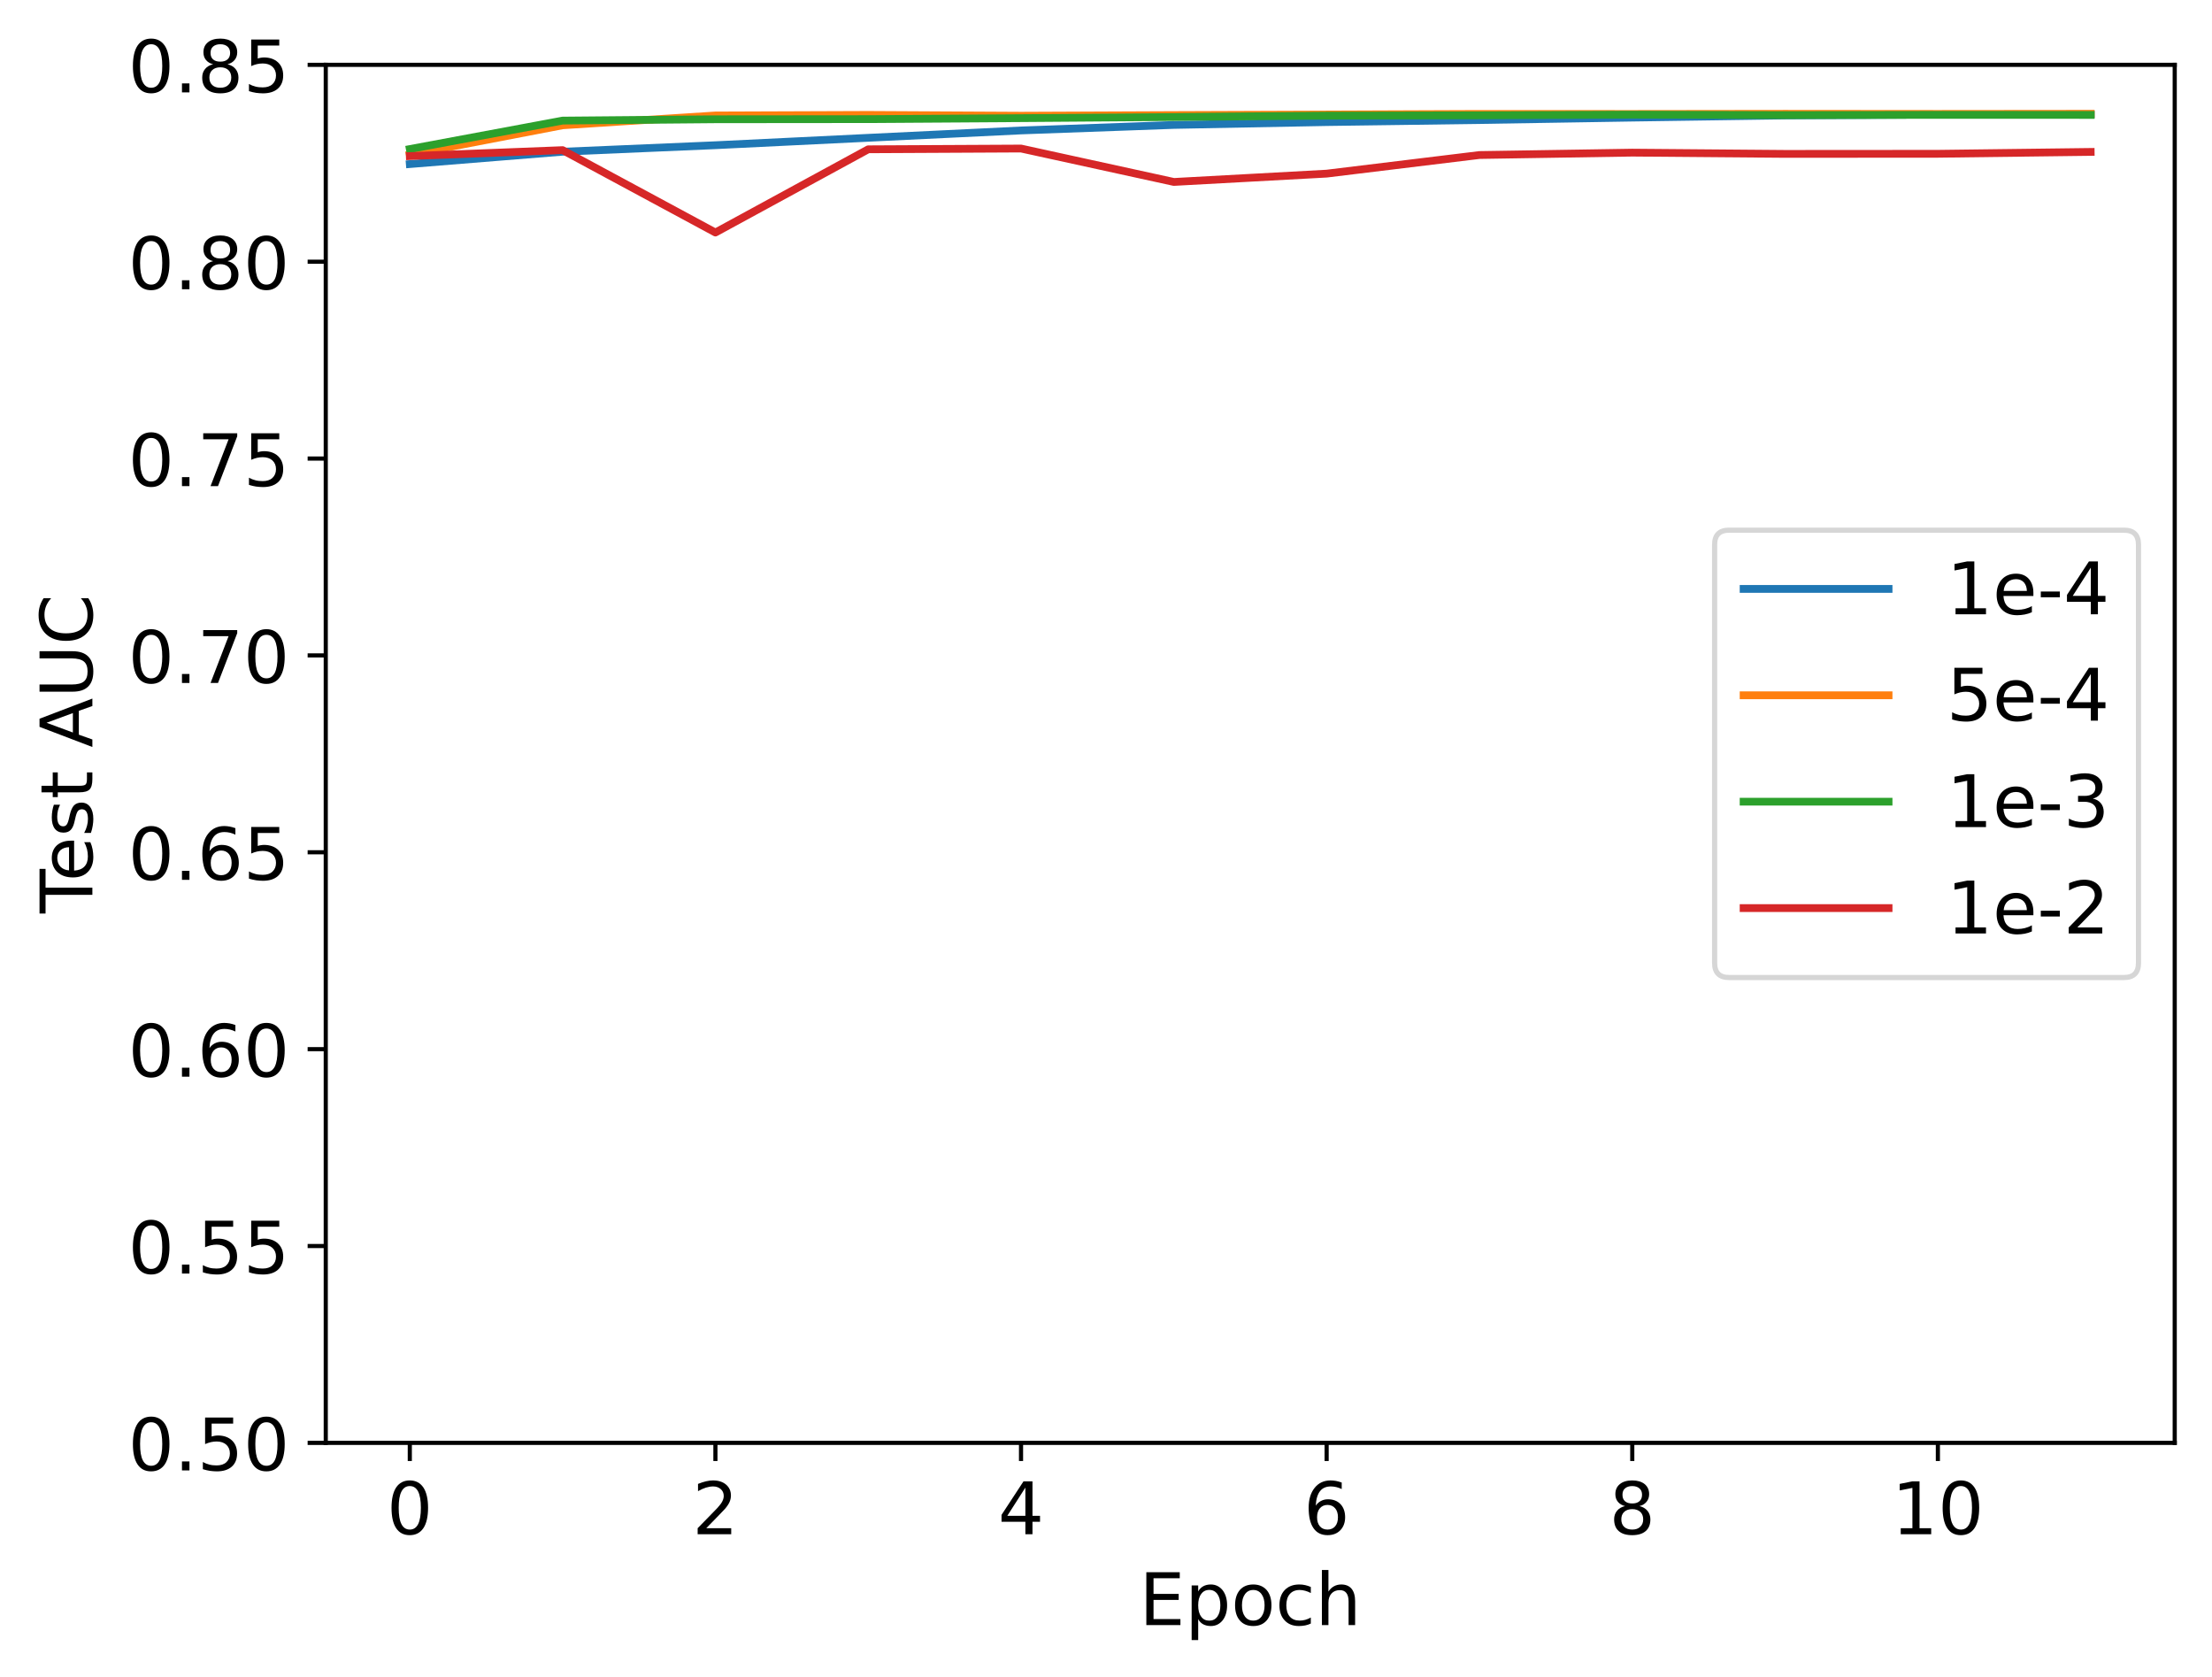 <?xml version="1.0" encoding="UTF-8"?>
<svg xmlns="http://www.w3.org/2000/svg" xmlns:xlink="http://www.w3.org/1999/xlink" width="427.239pt" height="323.926pt" viewBox="0 0 427.239 323.926" version="1.1">
<rect x="0" y="0" width="427.239" height="323.926" fill="#333333" stroke="none"/>
<defs>
<g>
<symbol overflow="visible" id="glyph0-0">
<path style="stroke:none;" d="M 4.453 -9.297 C 3.738 -9.297 3.207 -8.945 2.844 -8.246 C 2.477 -7.547 2.309 -6.496 2.309 -5.098 C 2.309 -3.695 2.477 -2.645 2.844 -1.945 C 3.207 -1.246 3.738 -0.895 4.453 -0.895 C 5.164 -0.895 5.699 -1.246 6.062 -1.945 C 6.41 -2.645 6.594 -3.695 6.594 -5.098 C 6.594 -6.496 6.41 -7.547 6.062 -8.246 C 5.699 -8.945 5.164 -9.297 4.453 -9.297 Z M 4.453 -10.387 C 5.586 -10.387 6.453 -9.926 7.07 -9.031 C 7.672 -8.121 7.98 -6.805 7.98 -5.098 C 7.98 -3.375 7.672 -2.059 7.07 -1.16 C 6.453 -0.266 5.586 0.184 4.438 0.184 C 3.289 0.184 2.422 -0.266 1.82 -1.16 C 1.219 -2.059 0.926 -3.375 0.926 -5.098 C 0.926 -6.805 1.219 -8.121 1.82 -9.031 C 2.422 -9.926 3.305 -10.387 4.453 -10.387 Z M 4.453 -10.387 "/>
</symbol>
<symbol overflow="visible" id="glyph0-1">
<path style="stroke:none;" d="M 2.688 -1.16 L 7.504 -1.16 L 7.504 0 L 1.023 0 L 1.023 -1.16 C 1.539 -1.695 2.254 -2.422 3.164 -3.348 C 4.059 -4.258 4.633 -4.844 4.871 -5.109 C 5.32 -5.602 5.629 -6.02 5.797 -6.371 C 5.965 -6.707 6.062 -7.055 6.062 -7.391 C 6.062 -7.926 5.867 -8.371 5.488 -8.707 C 5.109 -9.043 4.621 -9.227 4.004 -9.227 C 3.57 -9.227 3.109 -9.141 2.633 -9.004 C 2.156 -8.848 1.637 -8.625 1.094 -8.316 L 1.094 -9.715 C 1.652 -9.941 2.172 -10.109 2.645 -10.219 C 3.121 -10.332 3.57 -10.387 3.977 -10.387 C 5.027 -10.387 5.867 -10.121 6.496 -9.59 C 7.125 -9.059 7.449 -8.359 7.449 -7.477 C 7.449 -7.055 7.363 -6.648 7.211 -6.285 C 7.055 -5.906 6.777 -5.461 6.355 -4.957 C 6.242 -4.816 5.879 -4.438 5.266 -3.809 C 4.648 -3.18 3.793 -2.297 2.688 -1.16 Z M 2.688 -1.16 "/>
</symbol>
<symbol overflow="visible" id="glyph0-2">
<path style="stroke:none;" d="M 5.293 -9.004 L 1.805 -3.555 L 5.293 -3.555 Z M 4.93 -10.207 L 6.664 -10.207 L 6.664 -3.555 L 8.121 -3.555 L 8.121 -2.406 L 6.664 -2.406 L 6.664 0 L 5.293 0 L 5.293 -2.406 L 0.688 -2.406 L 0.688 -3.738 Z M 4.93 -10.207 "/>
</symbol>
<symbol overflow="visible" id="glyph0-3">
<path style="stroke:none;" d="M 4.621 -5.656 C 4.004 -5.656 3.516 -5.434 3.148 -5.012 C 2.785 -4.594 2.605 -4.004 2.605 -3.277 C 2.605 -2.535 2.785 -1.945 3.148 -1.527 C 3.516 -1.105 4.004 -0.895 4.621 -0.895 C 5.234 -0.895 5.727 -1.105 6.09 -1.527 C 6.453 -1.945 6.637 -2.535 6.637 -3.277 C 6.637 -4.004 6.453 -4.594 6.09 -5.012 C 5.727 -5.434 5.234 -5.656 4.621 -5.656 Z M 7.363 -9.98 L 7.363 -8.723 C 7.016 -8.891 6.664 -9.016 6.312 -9.102 C 5.949 -9.184 5.602 -9.227 5.266 -9.227 C 4.34 -9.227 3.641 -8.918 3.164 -8.301 C 2.688 -7.688 2.406 -6.746 2.352 -5.516 C 2.617 -5.906 2.953 -6.215 3.359 -6.426 C 3.766 -6.637 4.215 -6.746 4.703 -6.746 C 5.727 -6.746 6.539 -6.426 7.125 -5.809 C 7.715 -5.195 8.023 -4.34 8.023 -3.277 C 8.023 -2.227 7.699 -1.387 7.086 -0.758 C 6.469 -0.125 5.641 0.184 4.621 0.184 C 3.445 0.184 2.535 -0.266 1.918 -1.16 C 1.289 -2.059 0.98 -3.375 0.98 -5.098 C 0.98 -6.707 1.359 -7.992 2.129 -8.945 C 2.883 -9.898 3.922 -10.387 5.207 -10.387 C 5.543 -10.387 5.895 -10.348 6.258 -10.289 C 6.609 -10.219 6.973 -10.121 7.363 -9.98 Z M 7.363 -9.98 "/>
</symbol>
<symbol overflow="visible" id="glyph0-4">
<path style="stroke:none;" d="M 4.453 -4.844 C 3.793 -4.844 3.277 -4.66 2.898 -4.312 C 2.52 -3.961 2.34 -3.484 2.34 -2.871 C 2.34 -2.254 2.52 -1.766 2.898 -1.414 C 3.277 -1.062 3.793 -0.895 4.453 -0.895 C 5.098 -0.895 5.613 -1.062 5.992 -1.43 C 6.371 -1.777 6.566 -2.254 6.566 -2.871 C 6.566 -3.484 6.371 -3.961 6.008 -4.312 C 5.629 -4.66 5.109 -4.844 4.453 -4.844 Z M 3.066 -5.434 C 2.477 -5.57 2.016 -5.852 1.68 -6.258 C 1.344 -6.664 1.191 -7.152 1.191 -7.742 C 1.191 -8.555 1.469 -9.199 2.059 -9.676 C 2.633 -10.148 3.43 -10.387 4.453 -10.387 C 5.461 -10.387 6.258 -10.148 6.848 -9.676 C 7.422 -9.199 7.715 -8.555 7.715 -7.742 C 7.715 -7.152 7.547 -6.664 7.211 -6.258 C 6.875 -5.852 6.426 -5.57 5.84 -5.434 C 6.496 -5.277 7.016 -4.969 7.391 -4.523 C 7.758 -4.074 7.953 -3.516 7.953 -2.871 C 7.953 -1.875 7.645 -1.121 7.043 -0.602 C 6.426 -0.07 5.559 0.184 4.438 0.184 C 3.316 0.184 2.449 -0.07 1.848 -0.602 C 1.246 -1.121 0.953 -1.875 0.953 -2.871 C 0.953 -3.516 1.133 -4.074 1.512 -4.523 C 1.875 -4.969 2.395 -5.277 3.066 -5.434 Z M 2.562 -7.617 C 2.562 -7.086 2.715 -6.664 3.051 -6.371 C 3.387 -6.074 3.852 -5.938 4.453 -5.938 C 5.039 -5.938 5.504 -6.074 5.84 -6.371 C 6.176 -6.664 6.344 -7.086 6.344 -7.617 C 6.344 -8.148 6.176 -8.555 5.84 -8.848 C 5.504 -9.141 5.039 -9.297 4.453 -9.297 C 3.852 -9.297 3.387 -9.141 3.051 -8.848 C 2.715 -8.555 2.562 -8.148 2.562 -7.617 Z M 2.562 -7.617 "/>
</symbol>
<symbol overflow="visible" id="glyph0-5">
<path style="stroke:none;" d="M 1.734 -1.16 L 3.988 -1.16 L 3.988 -8.945 L 1.539 -8.457 L 1.539 -9.715 L 3.977 -10.207 L 5.363 -10.207 L 5.363 -1.16 L 7.617 -1.16 L 7.617 0 L 1.734 0 Z M 1.734 -1.16 "/>
</symbol>
<symbol overflow="visible" id="glyph0-6">
<path style="stroke:none;" d="M 1.371 -10.207 L 7.824 -10.207 L 7.824 -9.043 L 2.758 -9.043 L 2.758 -6.02 L 7.617 -6.02 L 7.617 -4.859 L 2.758 -4.859 L 2.758 -1.16 L 7.953 -1.16 L 7.953 0 L 1.371 0 Z M 1.371 -10.207 "/>
</symbol>
<symbol overflow="visible" id="glyph0-7">
<path style="stroke:none;" d="M 2.535 -1.148 L 2.535 2.898 L 1.273 2.898 L 1.273 -7.656 L 2.535 -7.656 L 2.535 -6.496 C 2.785 -6.945 3.121 -7.281 3.527 -7.504 C 3.934 -7.727 4.426 -7.84 4.984 -7.84 C 5.906 -7.84 6.664 -7.461 7.254 -6.734 C 7.824 -5.992 8.121 -5.027 8.121 -3.82 C 8.121 -2.617 7.824 -1.637 7.254 -0.91 C 6.664 -0.184 5.906 0.184 4.984 0.184 C 4.426 0.184 3.934 0.07 3.527 -0.141 C 3.121 -0.352 2.785 -0.688 2.535 -1.148 Z M 6.816 -3.82 C 6.816 -4.746 6.621 -5.461 6.242 -5.992 C 5.852 -6.523 5.336 -6.789 4.676 -6.789 C 4.004 -6.789 3.484 -6.523 3.109 -5.992 C 2.715 -5.461 2.535 -4.746 2.535 -3.82 C 2.535 -2.898 2.715 -2.172 3.109 -1.637 C 3.484 -1.105 4.004 -0.855 4.676 -0.855 C 5.336 -0.855 5.852 -1.105 6.242 -1.637 C 6.621 -2.172 6.816 -2.898 6.816 -3.82 Z M 6.816 -3.82 "/>
</symbol>
<symbol overflow="visible" id="glyph0-8">
<path style="stroke:none;" d="M 4.285 -6.777 C 3.613 -6.777 3.078 -6.512 2.688 -5.977 C 2.297 -5.445 2.102 -4.73 2.102 -3.82 C 2.102 -2.898 2.281 -2.184 2.676 -1.652 C 3.066 -1.121 3.598 -0.867 4.285 -0.867 C 4.957 -0.867 5.488 -1.121 5.879 -1.652 C 6.273 -2.184 6.469 -2.898 6.469 -3.82 C 6.469 -4.719 6.273 -5.445 5.879 -5.977 C 5.488 -6.512 4.957 -6.777 4.285 -6.777 Z M 4.285 -7.84 C 5.375 -7.84 6.23 -7.477 6.859 -6.777 C 7.477 -6.062 7.797 -5.082 7.797 -3.82 C 7.797 -2.562 7.477 -1.582 6.859 -0.883 C 6.23 -0.168 5.375 0.184 4.285 0.184 C 3.18 0.184 2.309 -0.168 1.695 -0.883 C 1.078 -1.582 0.77 -2.562 0.77 -3.82 C 0.77 -5.082 1.078 -6.062 1.695 -6.777 C 2.309 -7.477 3.18 -7.84 4.285 -7.84 Z M 4.285 -7.84 "/>
</symbol>
<symbol overflow="visible" id="glyph0-9">
<path style="stroke:none;" d="M 6.832 -7.363 L 6.832 -6.188 C 6.469 -6.383 6.117 -6.523 5.754 -6.621 C 5.391 -6.719 5.039 -6.777 4.676 -6.777 C 3.863 -6.777 3.219 -6.512 2.773 -5.992 C 2.324 -5.473 2.102 -4.746 2.102 -3.82 C 2.102 -2.883 2.324 -2.156 2.773 -1.637 C 3.219 -1.121 3.863 -0.867 4.676 -0.867 C 5.039 -0.867 5.391 -0.91 5.754 -1.008 C 6.117 -1.105 6.469 -1.262 6.832 -1.457 L 6.832 -0.293 C 6.469 -0.125 6.105 0 5.738 0.07 C 5.363 0.141 4.957 0.184 4.535 0.184 C 3.387 0.184 2.465 -0.168 1.793 -0.895 C 1.105 -1.609 0.77 -2.59 0.77 -3.82 C 0.77 -5.066 1.105 -6.047 1.793 -6.762 C 2.477 -7.477 3.414 -7.84 4.621 -7.84 C 5.012 -7.84 5.391 -7.797 5.754 -7.715 C 6.117 -7.629 6.48 -7.52 6.832 -7.363 Z M 6.832 -7.363 "/>
</symbol>
<symbol overflow="visible" id="glyph0-10">
<path style="stroke:none;" d="M 7.688 -4.621 L 7.688 0 L 6.426 0 L 6.426 -4.578 C 6.426 -5.305 6.273 -5.84 5.992 -6.203 C 5.711 -6.566 5.293 -6.746 4.73 -6.746 C 4.047 -6.746 3.516 -6.523 3.121 -6.09 C 2.73 -5.656 2.535 -5.066 2.535 -4.324 L 2.535 0 L 1.273 0 L 1.273 -10.641 L 2.535 -10.641 L 2.535 -6.469 C 2.828 -6.914 3.18 -7.266 3.598 -7.488 C 4.004 -7.715 4.48 -7.84 5.012 -7.84 C 5.879 -7.84 6.551 -7.559 7 -7.016 C 7.449 -6.469 7.688 -5.672 7.688 -4.621 Z M 7.688 -4.621 "/>
</symbol>
<symbol overflow="visible" id="glyph0-11">
<path style="stroke:none;" d="M 1.496 -1.734 L 2.941 -1.734 L 2.941 0 L 1.496 0 Z M 1.496 -1.734 "/>
</symbol>
<symbol overflow="visible" id="glyph0-12">
<path style="stroke:none;" d="M 1.512 -10.207 L 6.93 -10.207 L 6.93 -9.043 L 2.773 -9.043 L 2.773 -6.539 C 2.969 -6.609 3.18 -6.664 3.375 -6.691 C 3.57 -6.719 3.781 -6.746 3.977 -6.746 C 5.109 -6.746 6.008 -6.426 6.68 -5.809 C 7.352 -5.18 7.688 -4.34 7.688 -3.277 C 7.688 -2.172 7.336 -1.316 6.648 -0.715 C 5.965 -0.113 4.996 0.184 3.766 0.184 C 3.332 0.184 2.898 0.141 2.449 0.086 C 2.004 0.016 1.555 -0.086 1.078 -0.238 L 1.078 -1.625 C 1.484 -1.398 1.902 -1.23 2.352 -1.121 C 2.785 -1.008 3.246 -0.965 3.738 -0.965 C 4.523 -0.965 5.152 -1.16 5.613 -1.582 C 6.062 -2.004 6.301 -2.562 6.301 -3.277 C 6.301 -3.977 6.062 -4.535 5.613 -4.957 C 5.152 -5.375 4.523 -5.586 3.738 -5.586 C 3.375 -5.586 2.996 -5.543 2.633 -5.461 C 2.27 -5.375 1.891 -5.25 1.512 -5.082 Z M 1.512 -10.207 "/>
</symbol>
<symbol overflow="visible" id="glyph0-13">
<path style="stroke:none;" d="M 1.148 -10.207 L 7.715 -10.207 L 7.715 -9.617 L 4.004 0 L 2.562 0 L 6.047 -9.043 L 1.148 -9.043 Z M 1.148 -10.207 "/>
</symbol>
<symbol overflow="visible" id="glyph0-14">
<path style="stroke:none;" d="M 7.867 -4.145 L 7.867 -3.527 L 2.086 -3.527 C 2.141 -2.66 2.395 -1.988 2.871 -1.539 C 3.332 -1.094 3.977 -0.867 4.816 -0.867 C 5.293 -0.867 5.77 -0.926 6.215 -1.035 C 6.664 -1.148 7.125 -1.328 7.574 -1.582 L 7.574 -0.391 C 7.125 -0.195 6.664 -0.043 6.188 0.043 C 5.711 0.125 5.223 0.184 4.746 0.184 C 3.516 0.184 2.547 -0.168 1.836 -0.867 C 1.121 -1.566 0.77 -2.535 0.77 -3.754 C 0.77 -4.996 1.105 -5.992 1.777 -6.734 C 2.449 -7.461 3.375 -7.84 4.523 -7.84 C 5.559 -7.84 6.371 -7.504 6.973 -6.848 C 7.559 -6.176 7.867 -5.277 7.867 -4.145 Z M 6.609 -4.508 C 6.594 -5.195 6.398 -5.738 6.035 -6.16 C 5.656 -6.566 5.152 -6.777 4.535 -6.777 C 3.836 -6.777 3.277 -6.566 2.855 -6.176 C 2.438 -5.781 2.184 -5.223 2.129 -4.508 Z M 6.609 -4.508 "/>
</symbol>
<symbol overflow="visible" id="glyph0-15">
<path style="stroke:none;" d="M 0.688 -4.395 L 4.367 -4.395 L 4.367 -3.277 L 0.688 -3.277 Z M 0.688 -4.395 "/>
</symbol>
<symbol overflow="visible" id="glyph0-16">
<path style="stroke:none;" d="M 5.684 -5.504 C 6.344 -5.363 6.859 -5.066 7.223 -4.621 C 7.59 -4.172 7.785 -3.613 7.785 -2.969 C 7.785 -1.961 7.434 -1.176 6.746 -0.629 C 6.047 -0.086 5.066 0.184 3.793 0.184 C 3.359 0.184 2.91 0.141 2.465 0.055 C 2.016 -0.016 1.539 -0.141 1.062 -0.309 L 1.062 -1.637 C 1.441 -1.414 1.863 -1.246 2.324 -1.133 C 2.773 -1.023 3.246 -0.965 3.754 -0.965 C 4.621 -0.965 5.277 -1.133 5.727 -1.469 C 6.176 -1.805 6.41 -2.309 6.41 -2.969 C 6.41 -3.555 6.203 -4.031 5.781 -4.367 C 5.363 -4.703 4.773 -4.887 4.02 -4.887 L 2.828 -4.887 L 2.828 -6.02 L 4.074 -6.02 C 4.746 -6.02 5.266 -6.145 5.629 -6.426 C 5.992 -6.691 6.176 -7.086 6.176 -7.602 C 6.176 -8.121 5.977 -8.527 5.613 -8.805 C 5.234 -9.086 4.703 -9.227 4.02 -9.227 C 3.641 -9.227 3.234 -9.184 2.801 -9.102 C 2.367 -9.016 1.891 -8.891 1.371 -8.723 L 1.371 -9.953 C 1.891 -10.094 2.379 -10.207 2.844 -10.277 C 3.289 -10.348 3.723 -10.387 4.145 -10.387 C 5.18 -10.387 6.008 -10.148 6.621 -9.676 C 7.238 -9.199 7.547 -8.555 7.547 -7.742 C 7.547 -7.184 7.379 -6.707 7.055 -6.312 C 6.734 -5.922 6.273 -5.641 5.684 -5.504 Z M 5.684 -5.504 "/>
</symbol>
<symbol overflow="visible" id="glyph1-0">
<path style="stroke:none;" d="M -10.207 0.027 L -10.207 -8.598 L -9.043 -8.598 L -9.043 -4.969 L 0 -4.969 L 0 -3.586 L -9.043 -3.586 L -9.043 0.027 Z M -10.207 0.027 "/>
</symbol>
<symbol overflow="visible" id="glyph1-1">
<path style="stroke:none;" d="M -4.145 -7.867 L -3.527 -7.867 L -3.527 -2.086 C -2.66 -2.141 -1.988 -2.395 -1.539 -2.871 C -1.094 -3.332 -0.867 -3.977 -0.867 -4.816 C -0.867 -5.293 -0.926 -5.77 -1.035 -6.215 C -1.148 -6.664 -1.328 -7.125 -1.582 -7.574 L -0.391 -7.574 C -0.195 -7.125 -0.043 -6.664 0.043 -6.188 C 0.125 -5.711 0.184 -5.223 0.184 -4.746 C 0.184 -3.516 -0.168 -2.547 -0.867 -1.836 C -1.566 -1.121 -2.535 -0.77 -3.754 -0.77 C -4.996 -0.77 -5.992 -1.105 -6.734 -1.777 C -7.461 -2.449 -7.84 -3.375 -7.84 -4.523 C -7.84 -5.559 -7.504 -6.371 -6.848 -6.973 C -6.176 -7.559 -5.277 -7.867 -4.145 -7.867 Z M -4.508 -6.609 C -5.195 -6.594 -5.738 -6.398 -6.16 -6.035 C -6.566 -5.656 -6.777 -5.152 -6.777 -4.535 C -6.777 -3.836 -6.566 -3.277 -6.176 -2.855 C -5.781 -2.438 -5.223 -2.184 -4.508 -2.129 Z M -4.508 -6.609 "/>
</symbol>
<symbol overflow="visible" id="glyph1-2">
<path style="stroke:none;" d="M -7.434 -6.203 L -6.242 -6.203 C -6.41 -5.84 -6.551 -5.473 -6.648 -5.098 C -6.734 -4.703 -6.789 -4.312 -6.789 -3.906 C -6.789 -3.277 -6.691 -2.801 -6.496 -2.492 C -6.301 -2.184 -6.02 -2.031 -5.641 -2.031 C -5.348 -2.031 -5.125 -2.141 -4.957 -2.367 C -4.789 -2.59 -4.621 -3.039 -4.48 -3.711 L -4.383 -4.145 C -4.188 -5.039 -3.906 -5.672 -3.57 -6.047 C -3.219 -6.41 -2.73 -6.609 -2.113 -6.609 C -1.398 -6.609 -0.84 -6.328 -0.434 -5.77 C -0.016 -5.207 0.184 -4.426 0.184 -3.445 C 0.184 -3.023 0.141 -2.605 0.07 -2.156 C 0 -1.707 -0.113 -1.246 -0.281 -0.758 L -1.582 -0.758 C -1.328 -1.219 -1.148 -1.68 -1.035 -2.129 C -0.91 -2.574 -0.855 -3.023 -0.855 -3.473 C -0.855 -4.059 -0.953 -4.523 -1.148 -4.844 C -1.344 -5.152 -1.637 -5.32 -2.016 -5.32 C -2.352 -5.32 -2.617 -5.195 -2.801 -4.969 C -2.98 -4.746 -3.164 -4.242 -3.332 -3.457 L -3.43 -3.023 C -3.598 -2.238 -3.852 -1.664 -4.188 -1.328 C -4.523 -0.98 -4.984 -0.812 -5.586 -0.812 C -6.301 -0.812 -6.859 -1.062 -7.254 -1.566 C -7.645 -2.07 -7.84 -2.801 -7.84 -3.754 C -7.84 -4.215 -7.797 -4.648 -7.727 -5.066 C -7.656 -5.473 -7.559 -5.852 -7.434 -6.203 Z M -7.434 -6.203 "/>
</symbol>
<symbol overflow="visible" id="glyph1-3">
<path style="stroke:none;" d="M -9.828 -2.562 L -7.656 -2.562 L -7.656 -5.152 L -6.68 -5.152 L -6.68 -2.562 L -2.52 -2.562 C -1.891 -2.562 -1.484 -2.645 -1.316 -2.812 C -1.133 -2.98 -1.051 -3.332 -1.051 -3.863 L -1.051 -5.152 L 0 -5.152 L 0 -3.863 C 0 -2.883 -0.184 -2.211 -0.547 -1.848 C -0.91 -1.484 -1.566 -1.301 -2.52 -1.301 L -6.68 -1.301 L -6.68 -0.379 L -7.656 -0.379 L -7.656 -1.301 L -9.828 -1.301 Z M -9.828 -2.562 "/>
</symbol>
<symbol overflow="visible" id="glyph1-4">
<path style="stroke:none;" d=""/>
</symbol>
<symbol overflow="visible" id="glyph1-5">
<path style="stroke:none;" d="M -8.848 -4.789 L -3.766 -2.91 L -3.766 -6.664 Z M -10.207 -4.004 L -10.207 -5.57 L 0 -9.465 L 0 -8.023 L -2.617 -7.098 L -2.617 -2.492 L 0 -1.566 L 0 -0.113 Z M -10.207 -4.004 "/>
</symbol>
<symbol overflow="visible" id="glyph1-6">
<path style="stroke:none;" d="M -10.207 -1.219 L -10.207 -2.605 L -4.004 -2.605 C -2.91 -2.605 -2.113 -2.801 -1.637 -3.191 C -1.16 -3.586 -0.926 -4.227 -0.926 -5.125 C -0.926 -6.008 -1.16 -6.648 -1.637 -7.043 C -2.113 -7.434 -2.91 -7.645 -4.004 -7.645 L -10.207 -7.645 L -10.207 -9.031 L -3.836 -9.031 C -2.492 -9.031 -1.496 -8.695 -0.824 -8.035 C -0.152 -7.379 0.184 -6.41 0.184 -5.125 C 0.184 -3.836 -0.152 -2.855 -0.824 -2.199 C -1.496 -1.539 -2.492 -1.219 -3.836 -1.219 Z M -10.207 -1.219 "/>
</symbol>
<symbol overflow="visible" id="glyph1-7">
<path style="stroke:none;" d="M -9.422 -9.016 L -7.965 -9.016 C -8.387 -8.539 -8.707 -8.051 -8.934 -7.52 C -9.141 -6.984 -9.254 -6.441 -9.254 -5.852 C -9.254 -4.676 -8.891 -3.781 -8.176 -3.164 C -7.461 -2.547 -6.441 -2.238 -5.098 -2.238 C -3.754 -2.238 -2.715 -2.547 -2.004 -3.164 C -1.289 -3.781 -0.938 -4.676 -0.938 -5.852 C -0.938 -6.441 -1.035 -6.984 -1.262 -7.52 C -1.469 -8.051 -1.793 -8.539 -2.227 -9.016 L -0.785 -9.016 C -0.449 -8.527 -0.211 -8.008 -0.055 -7.477 C 0.098 -6.945 0.184 -6.371 0.184 -5.77 C 0.184 -4.227 -0.281 -3.012 -1.219 -2.113 C -2.156 -1.219 -3.445 -0.785 -5.098 -0.785 C -6.734 -0.785 -8.023 -1.219 -8.973 -2.113 C -9.91 -3.012 -10.387 -4.227 -10.387 -5.77 C -10.387 -6.383 -10.305 -6.957 -10.148 -7.488 C -9.98 -8.023 -9.742 -8.539 -9.422 -9.016 Z M -9.422 -9.016 "/>
</symbol>
</g>
<clipPath id="clip1">
  <path d="M 0 0 L 427.238 0 L 427.238 323.926 L 0 323.926 Z M 0 0 "/>
</clipPath>
<clipPath id="clip2">
  <path d="M 317 88 L 427.238 88 L 427.238 203 L 317 203 Z M 317 88 "/>
</clipPath>
</defs>
<g id="surface1">
<g clip-path="url(#clip1)" clip-rule="nonzero">
<path style=" stroke:none;fill-rule:nonzero;fill:rgb(100%,100%,100%);fill-opacity:1;" d="M 0 323.926 L 427.238 323.926 L 427.238 0 L 0 0 Z M 0 323.926 "/>
</g>
<path style=" stroke:none;fill-rule:nonzero;fill:rgb(100%,100%,100%);fill-opacity:1;" d="M 62.918 278.633 L 420.039 278.633 L 420.039 12.52 L 62.918 12.52 Z M 62.918 278.633 "/>
<path style="fill:none;stroke-width:0.8;stroke-linecap:butt;stroke-linejoin:round;stroke:rgb(0%,0%,0%);stroke-opacity:1;stroke-miterlimit:10;" d="M 79.152 45.293 L 79.152 41.793 " transform="matrix(1,0,0,-1,0,323.926)"/>
<g style="fill:rgb(0%,0%,0%);fill-opacity:1;">
  <use xlink:href="#glyph0-0" x="74.698" y="296.273"/>
</g>
<path style="fill:none;stroke-width:0.8;stroke-linecap:butt;stroke-linejoin:round;stroke:rgb(0%,0%,0%);stroke-opacity:1;stroke-miterlimit:10;" d="M 138.18 45.293 L 138.18 41.793 " transform="matrix(1,0,0,-1,0,323.926)"/>
<g style="fill:rgb(0%,0%,0%);fill-opacity:1;">
  <use xlink:href="#glyph0-1" x="133.726" y="296.273"/>
</g>
<path style="fill:none;stroke-width:0.8;stroke-linecap:butt;stroke-linejoin:round;stroke:rgb(0%,0%,0%);stroke-opacity:1;stroke-miterlimit:10;" d="M 197.207 45.293 L 197.207 41.793 " transform="matrix(1,0,0,-1,0,323.926)"/>
<g style="fill:rgb(0%,0%,0%);fill-opacity:1;">
  <use xlink:href="#glyph0-2" x="192.755" y="296.273"/>
</g>
<path style="fill:none;stroke-width:0.8;stroke-linecap:butt;stroke-linejoin:round;stroke:rgb(0%,0%,0%);stroke-opacity:1;stroke-miterlimit:10;" d="M 256.234 45.293 L 256.234 41.793 " transform="matrix(1,0,0,-1,0,323.926)"/>
<g style="fill:rgb(0%,0%,0%);fill-opacity:1;">
  <use xlink:href="#glyph0-3" x="251.783" y="296.273"/>
</g>
<path style="fill:none;stroke-width:0.8;stroke-linecap:butt;stroke-linejoin:round;stroke:rgb(0%,0%,0%);stroke-opacity:1;stroke-miterlimit:10;" d="M 315.266 45.293 L 315.266 41.793 " transform="matrix(1,0,0,-1,0,323.926)"/>
<g style="fill:rgb(0%,0%,0%);fill-opacity:1;">
  <use xlink:href="#glyph0-4" x="310.811" y="296.273"/>
</g>
<path style="fill:none;stroke-width:0.8;stroke-linecap:butt;stroke-linejoin:round;stroke:rgb(0%,0%,0%);stroke-opacity:1;stroke-miterlimit:10;" d="M 374.293 45.293 L 374.293 41.793 " transform="matrix(1,0,0,-1,0,323.926)"/>
<g style="fill:rgb(0%,0%,0%);fill-opacity:1;">
  <use xlink:href="#glyph0-5" x="365.386" y="296.273"/>
  <use xlink:href="#glyph0-0" x="374.29" y="296.273"/>
</g>
<g style="fill:rgb(0%,0%,0%);fill-opacity:1;">
  <use xlink:href="#glyph0-6" x="220.041" y="313.82"/>
  <use xlink:href="#glyph0-7" x="228.889" y="313.82"/>
  <use xlink:href="#glyph0-8" x="237.779" y="313.82"/>
  <use xlink:href="#glyph0-9" x="246.347" y="313.82"/>
  <use xlink:href="#glyph0-10" x="254.047" y="313.82"/>
</g>
<path style="fill:none;stroke-width:0.8;stroke-linecap:butt;stroke-linejoin:round;stroke:rgb(0%,0%,0%);stroke-opacity:1;stroke-miterlimit:10;" d="M 62.918 45.293 L 59.418 45.293 " transform="matrix(1,0,0,-1,0,323.926)"/>
<g style="fill:rgb(0%,0%,0%);fill-opacity:1;">
  <use xlink:href="#glyph0-0" x="24.747" y="283.953"/>
  <use xlink:href="#glyph0-11" x="33.651" y="283.953"/>
  <use xlink:href="#glyph0-12" x="38.103" y="283.953"/>
  <use xlink:href="#glyph0-0" x="47.007" y="283.953"/>
</g>
<path style="fill:none;stroke-width:0.8;stroke-linecap:butt;stroke-linejoin:round;stroke:rgb(0%,0%,0%);stroke-opacity:1;stroke-miterlimit:10;" d="M 62.918 83.309 L 59.418 83.309 " transform="matrix(1,0,0,-1,0,323.926)"/>
<g style="fill:rgb(0%,0%,0%);fill-opacity:1;">
  <use xlink:href="#glyph0-0" x="24.747" y="245.937"/>
  <use xlink:href="#glyph0-11" x="33.651" y="245.937"/>
  <use xlink:href="#glyph0-12" x="38.103" y="245.937"/>
  <use xlink:href="#glyph0-12" x="47.007" y="245.937"/>
</g>
<path style="fill:none;stroke-width:0.8;stroke-linecap:butt;stroke-linejoin:round;stroke:rgb(0%,0%,0%);stroke-opacity:1;stroke-miterlimit:10;" d="M 62.918 121.325 L 59.418 121.325 " transform="matrix(1,0,0,-1,0,323.926)"/>
<g style="fill:rgb(0%,0%,0%);fill-opacity:1;">
  <use xlink:href="#glyph0-0" x="24.747" y="207.921"/>
  <use xlink:href="#glyph0-11" x="33.651" y="207.921"/>
  <use xlink:href="#glyph0-3" x="38.103" y="207.921"/>
  <use xlink:href="#glyph0-0" x="47.007" y="207.921"/>
</g>
<path style="fill:none;stroke-width:0.8;stroke-linecap:butt;stroke-linejoin:round;stroke:rgb(0%,0%,0%);stroke-opacity:1;stroke-miterlimit:10;" d="M 62.918 159.34 L 59.418 159.34 " transform="matrix(1,0,0,-1,0,323.926)"/>
<g style="fill:rgb(0%,0%,0%);fill-opacity:1;">
  <use xlink:href="#glyph0-0" x="24.747" y="169.905"/>
  <use xlink:href="#glyph0-11" x="33.651" y="169.905"/>
  <use xlink:href="#glyph0-3" x="38.103" y="169.905"/>
  <use xlink:href="#glyph0-12" x="47.007" y="169.905"/>
</g>
<path style="fill:none;stroke-width:0.8;stroke-linecap:butt;stroke-linejoin:round;stroke:rgb(0%,0%,0%);stroke-opacity:1;stroke-miterlimit:10;" d="M 62.918 197.36 L 59.418 197.36 " transform="matrix(1,0,0,-1,0,323.926)"/>
<g style="fill:rgb(0%,0%,0%);fill-opacity:1;">
  <use xlink:href="#glyph0-0" x="24.747" y="131.889"/>
  <use xlink:href="#glyph0-11" x="33.651" y="131.889"/>
  <use xlink:href="#glyph0-13" x="38.103" y="131.889"/>
  <use xlink:href="#glyph0-0" x="47.007" y="131.889"/>
</g>
<path style="fill:none;stroke-width:0.8;stroke-linecap:butt;stroke-linejoin:round;stroke:rgb(0%,0%,0%);stroke-opacity:1;stroke-miterlimit:10;" d="M 62.918 235.375 L 59.418 235.375 " transform="matrix(1,0,0,-1,0,323.926)"/>
<g style="fill:rgb(0%,0%,0%);fill-opacity:1;">
  <use xlink:href="#glyph0-0" x="24.747" y="93.873"/>
  <use xlink:href="#glyph0-11" x="33.651" y="93.873"/>
  <use xlink:href="#glyph0-13" x="38.103" y="93.873"/>
  <use xlink:href="#glyph0-12" x="47.007" y="93.873"/>
</g>
<path style="fill:none;stroke-width:0.8;stroke-linecap:butt;stroke-linejoin:round;stroke:rgb(0%,0%,0%);stroke-opacity:1;stroke-miterlimit:10;" d="M 62.918 273.391 L 59.418 273.391 " transform="matrix(1,0,0,-1,0,323.926)"/>
<g style="fill:rgb(0%,0%,0%);fill-opacity:1;">
  <use xlink:href="#glyph0-0" x="24.747" y="55.857"/>
  <use xlink:href="#glyph0-11" x="33.651" y="55.857"/>
  <use xlink:href="#glyph0-4" x="38.103" y="55.857"/>
  <use xlink:href="#glyph0-0" x="47.007" y="55.857"/>
</g>
<path style="fill:none;stroke-width:0.8;stroke-linecap:butt;stroke-linejoin:round;stroke:rgb(0%,0%,0%);stroke-opacity:1;stroke-miterlimit:10;" d="M 62.918 311.407 L 59.418 311.407 " transform="matrix(1,0,0,-1,0,323.926)"/>
<g style="fill:rgb(0%,0%,0%);fill-opacity:1;">
  <use xlink:href="#glyph0-0" x="24.747" y="17.841"/>
  <use xlink:href="#glyph0-11" x="33.651" y="17.841"/>
  <use xlink:href="#glyph0-4" x="38.103" y="17.841"/>
  <use xlink:href="#glyph0-12" x="47.007" y="17.841"/>
</g>
<g style="fill:rgb(0%,0%,0%);fill-opacity:1;">
  <use xlink:href="#glyph1-0" x="17.841" y="176.389"/>
</g>
<g style="fill:rgb(0%,0%,0%);fill-opacity:1;">
  <use xlink:href="#glyph1-1" x="17.841" y="170.21"/>
  <use xlink:href="#glyph1-2" x="17.841" y="161.6"/>
  <use xlink:href="#glyph1-3" x="17.841" y="154.306"/>
  <use xlink:href="#glyph1-4" x="17.841" y="148.818"/>
  <use xlink:href="#glyph1-5" x="17.841" y="144.366"/>
  <use xlink:href="#glyph1-6" x="17.841" y="134.79"/>
  <use xlink:href="#glyph1-7" x="17.841" y="124.542"/>
</g>
<path style="fill:none;stroke-width:1.5;stroke-linecap:square;stroke-linejoin:round;stroke:rgb(12.157%,46.666%,70.587%);stroke-opacity:1;stroke-miterlimit:10;" d="M 79.152 292.242 L 108.664 294.629 L 138.18 295.883 L 167.695 297.313 L 197.207 298.735 L 226.723 299.801 L 256.234 300.352 L 285.75 300.746 L 315.266 301.215 L 344.777 301.633 L 374.293 301.805 L 403.805 301.836 " transform="matrix(1,0,0,-1,0,323.926)"/>
<path style="fill:none;stroke-width:1.5;stroke-linecap:square;stroke-linejoin:round;stroke:rgb(100%,49.803%,5.49%);stroke-opacity:1;stroke-miterlimit:10;" d="M 79.152 294.067 L 108.664 299.731 L 138.18 301.629 L 167.695 301.735 L 197.207 301.578 L 226.723 301.703 L 256.234 301.809 L 285.75 301.922 L 315.266 301.91 L 344.777 301.946 L 374.293 301.922 L 403.805 301.95 " transform="matrix(1,0,0,-1,0,323.926)"/>
<path style="fill:none;stroke-width:1.5;stroke-linecap:square;stroke-linejoin:round;stroke:rgb(17.255%,62.744%,17.255%);stroke-opacity:1;stroke-miterlimit:10;" d="M 79.152 295.141 L 108.664 300.637 L 138.18 300.895 L 167.695 300.922 L 197.207 301.11 L 226.723 301.325 L 256.234 301.594 L 285.75 301.657 L 315.266 301.785 L 344.777 301.696 L 374.293 301.746 L 403.805 301.735 " transform="matrix(1,0,0,-1,0,323.926)"/>
<path style="fill:none;stroke-width:1.5;stroke-linecap:square;stroke-linejoin:round;stroke:rgb(83.92%,15.294%,15.686%);stroke-opacity:1;stroke-miterlimit:10;" d="M 79.152 293.782 L 108.664 294.934 L 138.18 279.024 L 167.695 295.094 L 197.207 295.242 L 226.723 288.789 L 256.234 290.395 L 285.75 293.989 L 315.266 294.45 L 344.777 294.207 L 374.293 294.227 L 403.805 294.59 " transform="matrix(1,0,0,-1,0,323.926)"/>
<path style="fill:none;stroke-width:0.8;stroke-linecap:square;stroke-linejoin:miter;stroke:rgb(0%,0%,0%);stroke-opacity:1;stroke-miterlimit:10;" d="M 62.918 45.293 L 62.918 311.407 " transform="matrix(1,0,0,-1,0,323.926)"/>
<path style="fill:none;stroke-width:0.8;stroke-linecap:square;stroke-linejoin:miter;stroke:rgb(0%,0%,0%);stroke-opacity:1;stroke-miterlimit:10;" d="M 420.039 45.293 L 420.039 311.407 " transform="matrix(1,0,0,-1,0,323.926)"/>
<path style="fill:none;stroke-width:0.8;stroke-linecap:square;stroke-linejoin:miter;stroke:rgb(0%,0%,0%);stroke-opacity:1;stroke-miterlimit:10;" d="M 62.918 45.293 L 420.039 45.293 " transform="matrix(1,0,0,-1,0,323.926)"/>
<path style="fill:none;stroke-width:0.8;stroke-linecap:square;stroke-linejoin:miter;stroke:rgb(0%,0%,0%);stroke-opacity:1;stroke-miterlimit:10;" d="M 62.918 311.407 L 420.039 311.407 " transform="matrix(1,0,0,-1,0,323.926)"/>
<path style=" stroke:none;fill-rule:nonzero;fill:rgb(100%,100%,100%);fill-opacity:0.8;" d="M 333.969 188.77 L 410.238 188.77 C 412.105 188.77 413.039 187.836 413.039 185.969 L 413.039 105.184 C 413.039 103.316 412.105 102.383 410.238 102.383 L 333.969 102.383 C 332.102 102.383 331.172 103.316 331.172 105.184 L 331.172 185.969 C 331.172 187.836 332.102 188.77 333.969 188.77 Z M 333.969 188.77 "/>
<g clip-path="url(#clip2)" clip-rule="nonzero">
<path style="fill:none;stroke-width:1;stroke-linecap:butt;stroke-linejoin:miter;stroke:rgb(79.999%,79.999%,79.999%);stroke-opacity:0.8;stroke-miterlimit:10;" d="M 333.969 135.157 L 410.238 135.157 C 412.105 135.157 413.039 136.09 413.039 137.957 L 413.039 218.742 C 413.039 220.61 412.105 221.543 410.238 221.543 L 333.969 221.543 C 332.102 221.543 331.172 220.61 331.172 218.742 L 331.172 137.957 C 331.172 136.09 332.102 135.157 333.969 135.157 Z M 333.969 135.157 " transform="matrix(1,0,0,-1,0,323.926)"/>
</g>
<path style="fill:none;stroke-width:1.5;stroke-linecap:square;stroke-linejoin:round;stroke:rgb(12.157%,46.666%,70.587%);stroke-opacity:1;stroke-miterlimit:10;" d="M 336.77 210.203 L 364.77 210.203 " transform="matrix(1,0,0,-1,0,323.926)"/>
<g style="fill:rgb(0%,0%,0%);fill-opacity:1;">
  <use xlink:href="#glyph0-5" x="375.97" y="118.623"/>
  <use xlink:href="#glyph0-14" x="384.874" y="118.623"/>
  <use xlink:href="#glyph0-15" x="393.484" y="118.623"/>
  <use xlink:href="#glyph0-2" x="398.538" y="118.623"/>
</g>
<path style="fill:none;stroke-width:1.5;stroke-linecap:square;stroke-linejoin:round;stroke:rgb(100%,49.803%,5.49%);stroke-opacity:1;stroke-miterlimit:10;" d="M 336.77 189.657 L 364.77 189.657 " transform="matrix(1,0,0,-1,0,323.926)"/>
<g style="fill:rgb(0%,0%,0%);fill-opacity:1;">
  <use xlink:href="#glyph0-12" x="375.97" y="139.17"/>
  <use xlink:href="#glyph0-14" x="384.874" y="139.17"/>
  <use xlink:href="#glyph0-15" x="393.484" y="139.17"/>
  <use xlink:href="#glyph0-2" x="398.538" y="139.17"/>
</g>
<path style="fill:none;stroke-width:1.5;stroke-linecap:square;stroke-linejoin:round;stroke:rgb(17.255%,62.744%,17.255%);stroke-opacity:1;stroke-miterlimit:10;" d="M 336.77 169.11 L 364.77 169.11 " transform="matrix(1,0,0,-1,0,323.926)"/>
<g style="fill:rgb(0%,0%,0%);fill-opacity:1;">
  <use xlink:href="#glyph0-5" x="375.97" y="159.717"/>
  <use xlink:href="#glyph0-14" x="384.874" y="159.717"/>
  <use xlink:href="#glyph0-15" x="393.484" y="159.717"/>
  <use xlink:href="#glyph0-16" x="398.538" y="159.717"/>
</g>
<path style="fill:none;stroke-width:1.5;stroke-linecap:square;stroke-linejoin:round;stroke:rgb(83.92%,15.294%,15.686%);stroke-opacity:1;stroke-miterlimit:10;" d="M 336.77 148.563 L 364.77 148.563 " transform="matrix(1,0,0,-1,0,323.926)"/>
<g style="fill:rgb(0%,0%,0%);fill-opacity:1;">
  <use xlink:href="#glyph0-5" x="375.97" y="180.264"/>
  <use xlink:href="#glyph0-14" x="384.874" y="180.264"/>
  <use xlink:href="#glyph0-15" x="393.484" y="180.264"/>
  <use xlink:href="#glyph0-1" x="398.538" y="180.264"/>
</g>
</g>
</svg>
